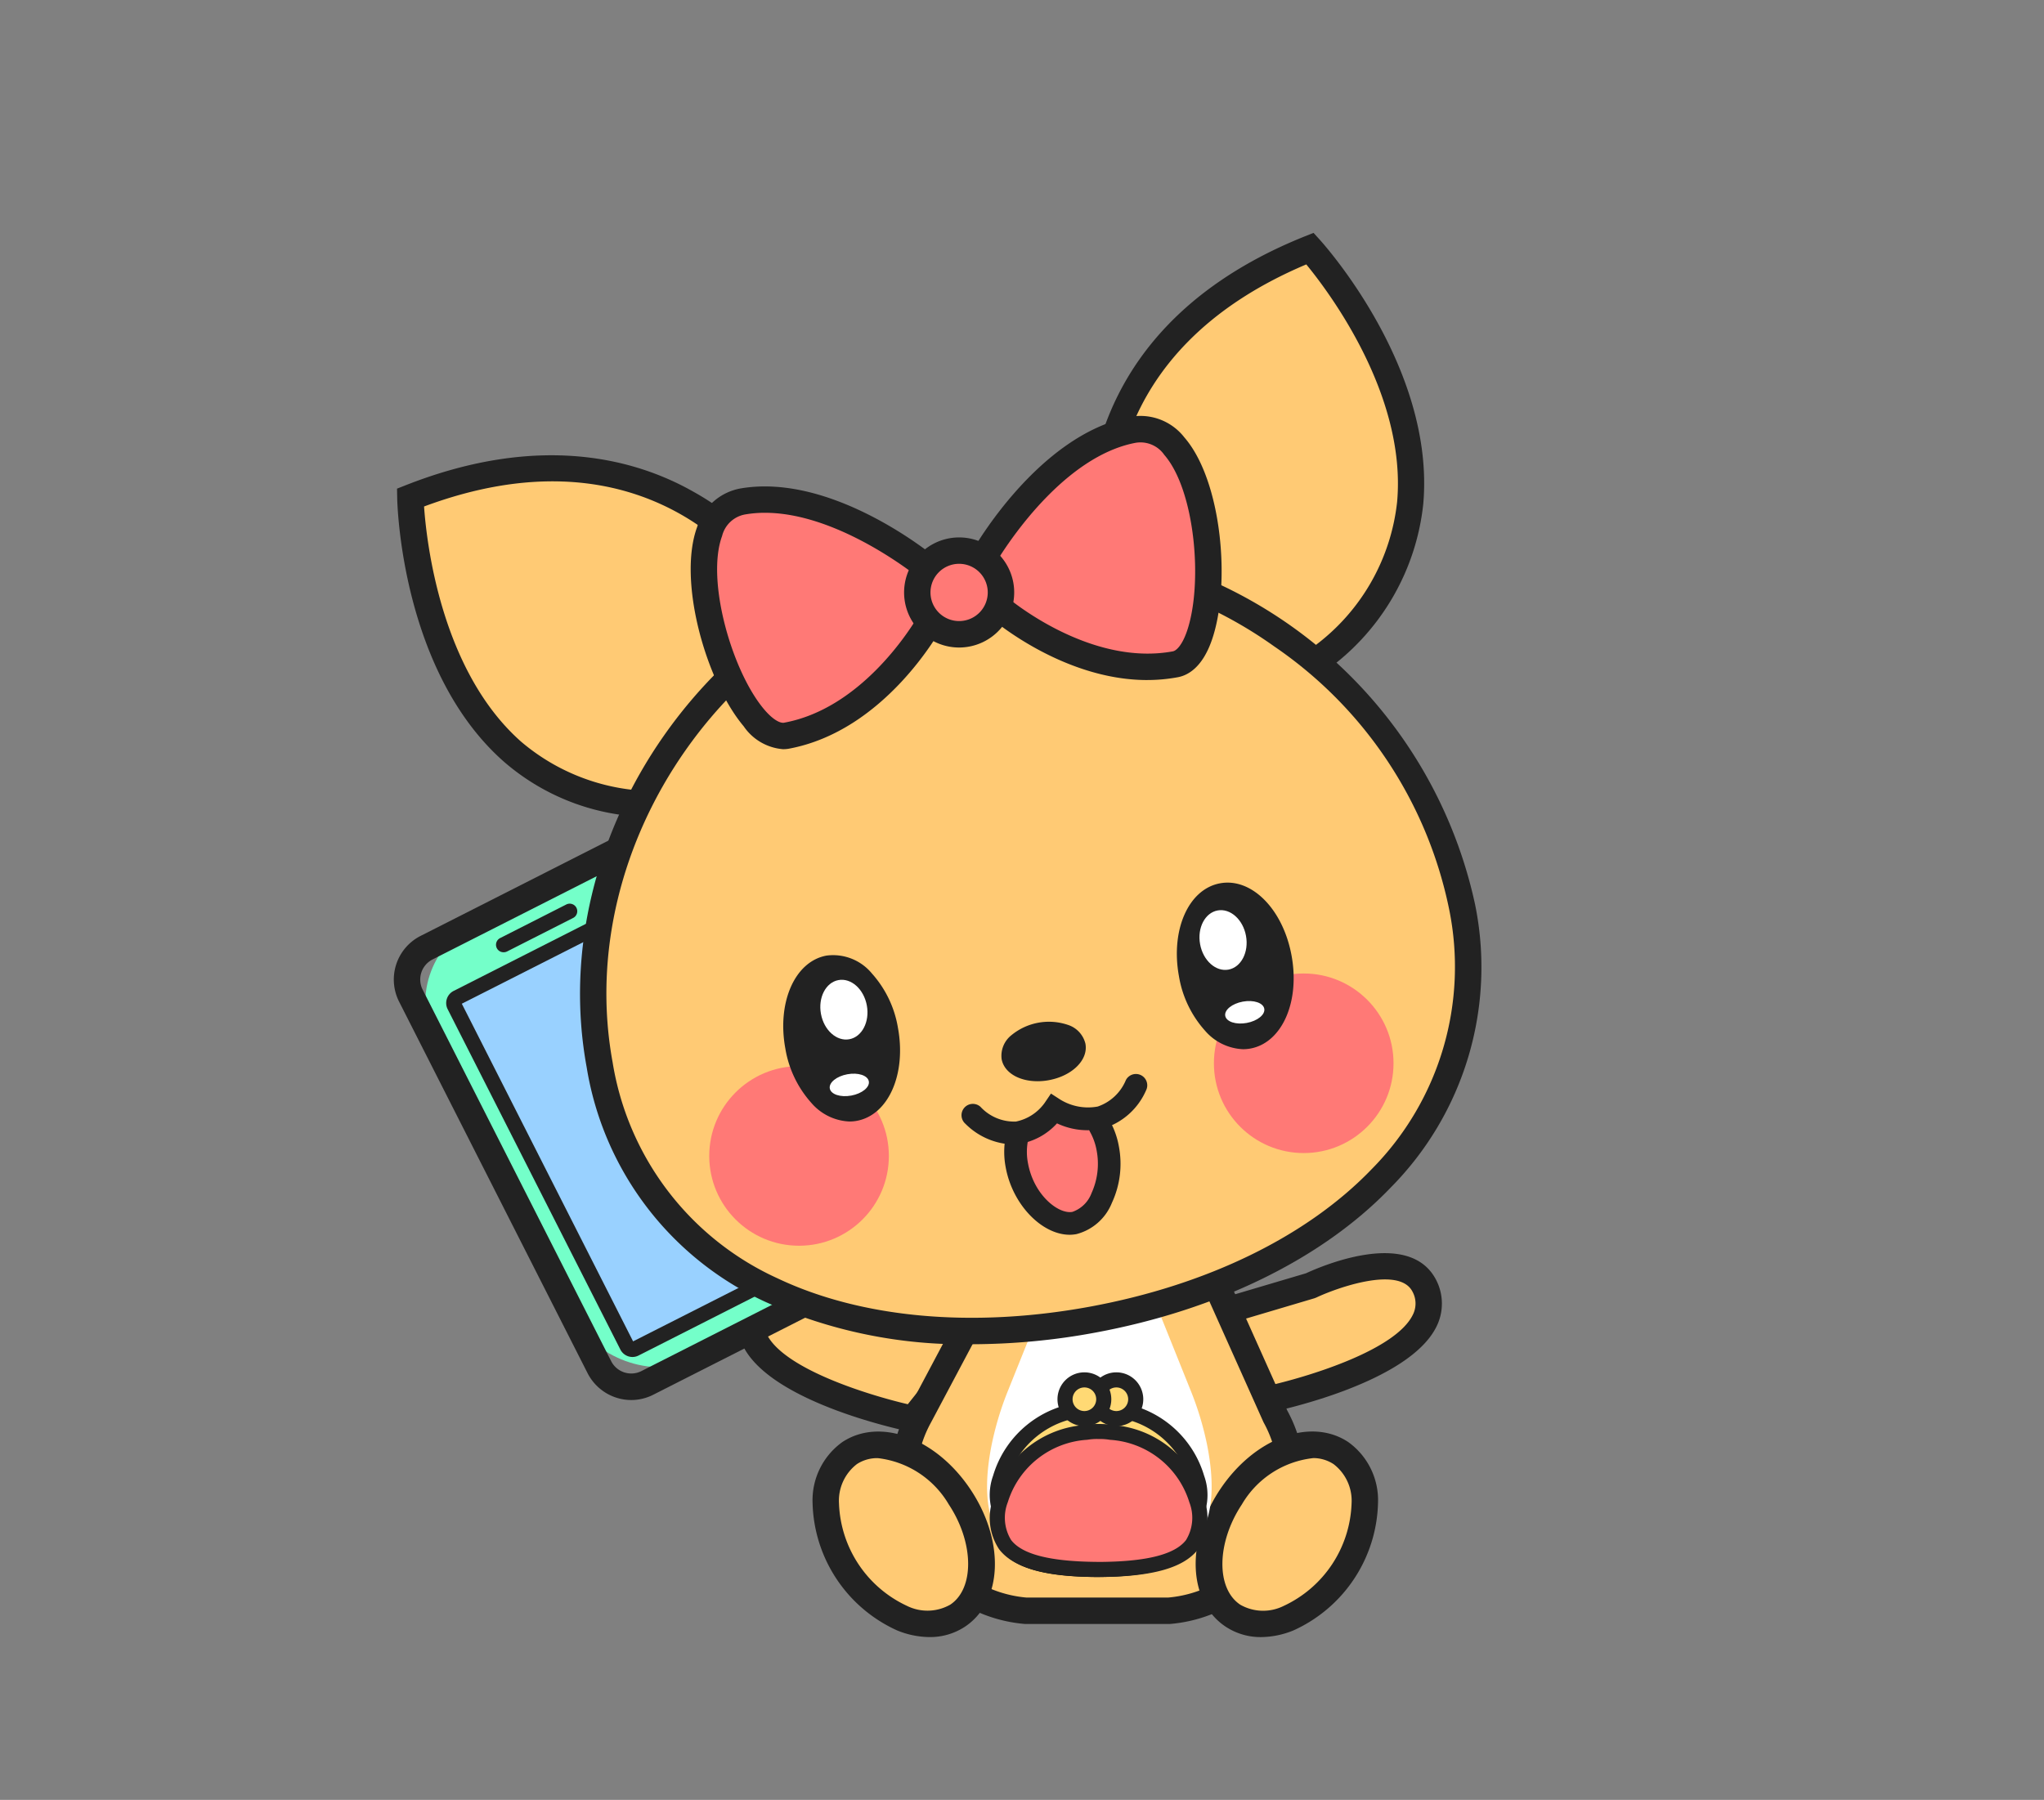 <svg xmlns="http://www.w3.org/2000/svg" width="109" height="96" viewBox="0 0 109 96">
  <rect x="0" y="0" width="109" height="96" fill="#808080" stroke="none"/>
  <g id="chb-tell-icon" transform="translate(1919 -1036)">
    <g id="pokeko-tel01" transform="translate(-1898.001 1048.421)">
      <g id="グループ_638" data-name="グループ 638" transform="translate(18.331 55.447)">
        <path id="パス_4233" data-name="パス 4233" d="M111.5,676.2s-10.349-2.147-8.412-6.081c1.211-2.3,6.052,0,6.052,0l5.831,1.727Z" transform="translate(-102.139 -668.386)" fill="#ffca74"/>
        <path id="パス_4234" data-name="パス 4234" d="M110.733,675.925l-.425-.088c-.761-.158-7.479-1.628-8.927-4.593a2.733,2.733,0,0,1,.026-2.488c1.452-2.763,6.179-.7,6.935-.35l6.783,2.008Zm-6.589-7.182a1.544,1.544,0,0,0-1.48.651,1.312,1.312,0,0,0-.016,1.23c.907,1.858,5.4,3.244,7.527,3.743l2.546-3.193-4.931-1.468a10.129,10.129,0,0,0-3.647-.964Z" transform="translate(-101.095 -667.337)" fill="#222"/>
      </g>
      <g id="グループ_639" data-name="グループ 639" transform="translate(41.864 54.421)">
        <path id="パス_4235" data-name="パス 4235" d="M166.017,673.657s10.349-2.146,8.412-6.081c-1.211-2.3-6.052,0-6.052,0l-5.831,1.726Z" transform="translate(-161.343 -665.844)" fill="#ffca74"/>
        <path id="パス_4236" data-name="パス 4236" d="M163.95,673.379l-4.393-5.51,6.782-2.009c.756-.351,5.483-2.412,6.927.332a2.745,2.745,0,0,1,.034,2.505c-1.448,2.966-8.165,4.436-8.927,4.594Zm-1.988-4.753,2.546,3.192c2.126-.5,6.621-1.883,7.527-3.743a1.322,1.322,0,0,0-.024-1.247c-.72-1.368-4.02-.195-5.119.325l-.1.039Z" transform="translate(-159.557 -664.789)" fill="#222"/>
      </g>
      <g id="グループ_640" data-name="グループ 640" transform="translate(26.489 54.335)">
        <path id="パス_4237" data-name="パス 4237" d="M143.447,675.76a7,7,0,0,0-.524-1.211l-3.574-7.994-5.672,1.114v-.091l-.243.046-.242-.046v.091l-6.221,1.174-3.03,5.707a7.03,7.03,0,0,0-.524,1.211,7.1,7.1,0,0,0,6.209,9.155h7.614a7.1,7.1,0,0,0,6.207-9.156Z" transform="translate(-122.401 -665.757)" fill="#ffca74"/>
        <path id="パス_4238" data-name="パス 4238" d="M136.221,684.433h-7.7a7.809,7.809,0,0,1-6.824-10.066,7.619,7.619,0,0,1,.574-1.333l3.189-6.006,5.98-1.128v-.357l.946.179.947-.179v.085l5.382-1.057,3.8,8.484a7.534,7.534,0,0,1,.563,1.313h0a7.808,7.808,0,0,1-6.823,10.065Zm-7.613-1.409h7.554a6.4,6.4,0,0,0,5.565-8.243h0a6.237,6.237,0,0,0-.472-1.089l-.021-.043-3.35-7.483-5.962,1.17v-.1l-5.54,1.048-2.872,5.408a6.262,6.262,0,0,0-.472,1.089,6.4,6.4,0,0,0,5.565,8.243Z" transform="translate(-121.354 -664.571)" fill="#222"/>
      </g>
      <g id="グループ_641" data-name="グループ 641" transform="translate(41.759 63.099)">
        <ellipse id="楕円形_646" data-name="楕円形 646" cx="5.205" cy="3.591" rx="5.205" ry="3.591" transform="translate(0 8.671) rotate(-56.421)" fill="#ffca74"/>
        <path id="パス_4239" data-name="パス 4239" d="M165.279,699.381a3.375,3.375,0,0,1-1.89-.554c-2.008-1.331-2.146-4.537-.314-7.3s4.839-3.883,6.847-2.55a3.813,3.813,0,0,1,1.589,3.248,7.664,7.664,0,0,1-4.51,6.8A4.644,4.644,0,0,1,165.279,699.381Zm2.754-9.544a5.042,5.042,0,0,0-3.784,2.471c-1.348,2.034-1.386,4.483-.081,5.347a2.458,2.458,0,0,0,2.307.066,6.265,6.265,0,0,0,3.626-5.465,2.458,2.458,0,0,0-.959-2.1,1.978,1.978,0,0,0-1.11-.323Z" transform="translate(-160.784 -687.583)" fill="#222"/>
      </g>
      <g id="グループ_642" data-name="グループ 642" transform="translate(21.319 63.093)">
        <ellipse id="楕円形_647" data-name="楕円形 647" cx="3.591" cy="5.205" rx="3.591" ry="5.205" transform="translate(0 3.972) rotate(-33.579)" fill="#ffca74"/>
        <path id="パス_4240" data-name="パス 4240" d="M117.265,699.381a4.641,4.641,0,0,1-1.722-.354,7.667,7.667,0,0,1-4.51-6.8,3.818,3.818,0,0,1,1.589-3.248c2.008-1.33,5.016-.211,6.847,2.551h0c1.831,2.762,1.693,5.968-.314,7.3A3.372,3.372,0,0,1,117.265,699.381Zm-2.754-9.544a1.976,1.976,0,0,0-1.11.315,2.459,2.459,0,0,0-.959,2.1,6.267,6.267,0,0,0,3.626,5.465,2.46,2.46,0,0,0,2.308-.066c1.3-.865,1.267-3.314-.081-5.347h0A5.054,5.054,0,0,0,114.512,689.837Z" transform="translate(-110.019 -687.578)" fill="#222"/>
      </g>
      <path id="パス_4241" data-name="パス 4241" d="M140.511,696.006h-.238c-2.656-.027-4.226-.479-4.955-1.423a2.92,2.92,0,0,1-.314-2.611,5.319,5.319,0,0,1,4.727-3.79,3.844,3.844,0,0,1,.593-.049h.187a3.948,3.948,0,0,1,.606.051,5.318,5.318,0,0,1,4.717,3.788,2.92,2.92,0,0,1-.314,2.611c-.728.943-2.3,1.4-4.941,1.423Zm-.1-.806h.165c2.338-.024,3.748-.387,4.306-1.109a2.166,2.166,0,0,0,.171-1.923,4.532,4.532,0,0,0-4.043-3.187,3.17,3.17,0,0,0-.495-.043h-.156a2.74,2.74,0,0,0-.514.04,4.537,4.537,0,0,0-4.056,3.189,2.166,2.166,0,0,0,.171,1.923c.558.722,1.968,1.085,4.31,1.109Z" transform="translate(-102.928 -624.315)"/>
      <path id="パス_4242" data-name="パス 4242" d="M136.995,686.468c-1.969-.583-3.454-2.165-2.586-6.461a16.657,16.657,0,0,1,.886-2.9l1.554-3.868h6.589l1.554,3.868a16.66,16.66,0,0,1,.886,2.9c.868,4.3-.617,5.878-2.586,6.461a6.272,6.272,0,0,1-1.779.236h-2.742a6.272,6.272,0,0,1-1.774-.236Z" transform="translate(-102.517 -615.414)" fill="#fff"/>
      <g id="グループ_645" data-name="グループ 645" transform="translate(0.001 32.043)">
        <rect id="長方形_12" data-name="長方形 12" width="15.24" height="26.03" rx="4.735" transform="translate(0.049 6.943) rotate(-26.901)" fill="#74ffc9"/>
        <path id="パス_4243" data-name="パス 4243" d="M68.221,639.4a2.621,2.621,0,0,1-2.331-1.43L55.838,618.153a2.611,2.611,0,0,1,1.147-3.509l10.19-5.17a2.611,2.611,0,0,1,3.509,1.147l10.053,19.813a2.614,2.614,0,0,1-1.147,3.51L69.4,639.113A2.6,2.6,0,0,1,68.221,639.4Zm.135-28.8a1.2,1.2,0,0,0-.542.131L57.623,615.9a1.2,1.2,0,0,0-.528,1.615l10.053,19.814a1.2,1.2,0,0,0,1.616.524l10.191-5.171a1.2,1.2,0,0,0,.528-1.616l-10.053-19.81A1.207,1.207,0,0,0,68.356,610.6Zm10.917,22.716Z" transform="translate(-55.555 -609.19)" fill="#222"/>
        <g id="グループ_643" data-name="グループ 643" transform="translate(2.793 3.356)">
          <rect id="長方形_13" data-name="長方形 13" width="11.595" height="20.999" rx="0.798" transform="translate(0.29 5.538) rotate(-26.901)" fill="#99d1ff"/>
          <path id="パス_4244" data-name="パス 4244" d="M72.425,642.088a.723.723,0,0,1-.646-.4L62.57,623.537a.724.724,0,0,1,.318-.973l9.767-4.956a.722.722,0,0,1,.973.318l9.209,18.154a.724.724,0,0,1-.317.973h0l-9.768,4.956A.715.715,0,0,1,72.425,642.088Zm-9.1-18.842,9.134,18.009,9.626-4.88-9.134-18.009Zm19.017,13.45Z" transform="translate(-62.491 -617.53)" fill="#222"/>
        </g>
        <g id="グループ_644" data-name="グループ 644" transform="translate(5.458 3.74)">
          <line id="線_4" data-name="線 4" y1="1.786" x2="3.521" transform="translate(0.405 0.398)" fill="#74ffc9"/>
          <path id="パス_4245" data-name="パス 4245" d="M69.523,621.065a.4.4,0,0,1-.183-.761l3.519-1.787a.4.4,0,0,1,.365.718l-3.519,1.786A.4.4,0,0,1,69.523,621.065Z" transform="translate(-69.119 -618.478)" fill="#222"/>
        </g>
      </g>
      <g id="グループ_646" data-name="グループ 646" transform="translate(0.172 11.863)">
        <path id="パス_4246" data-name="パス 4246" d="M77.165,566.907s-6-9.846-19.414-4.559c0,0,.335,17.72,14.9,16.239Z" transform="translate(-57.038 -560.093)" fill="#ffca74"/>
        <path id="パス_4247" data-name="パス 4247" d="M69.911,578.347a12.036,12.036,0,0,1-8.257-2.967c-5.43-4.813-5.659-13.676-5.665-14.051l-.009-.49.455-.179c7.187-2.834,12.312-1.38,15.344.339a14.394,14.394,0,0,1,4.929,4.509l.18.3L72.1,578.216l-.431.043A17.408,17.408,0,0,1,69.911,578.347ZM57.422,561.791c.13,1.884.891,8.751,5.17,12.539a11.06,11.06,0,0,0,8.5,2.562l4.22-10.931C74.242,564.43,68.672,557.6,57.422,561.791Z" transform="translate(-55.979 -559.06)" fill="#222"/>
      </g>
      <g id="グループ_647" data-name="グループ 647" transform="translate(37.012)">
        <path id="パス_4248" data-name="パス 4248" d="M149.383,548.3s-2.4-11.277,10.993-16.638c0,0,11.916,13.119.3,22.039Z" transform="translate(-148.528 -530.828)" fill="#ffca74"/>
        <path id="パス_4249" data-name="パス 4249" d="M159.744,553.285l-12-5.737-.075-.34c-.025-.118-2.358-11.921,11.42-17.439l.454-.181.329.362c.252.278,6.168,6.881,5.521,14.108a12.552,12.552,0,0,1-5.31,8.964ZM149,546.584l10.571,5.054A11.058,11.058,0,0,0,164,543.933c.51-5.7-3.646-11.207-4.844-12.663C148.093,535.944,148.728,544.733,149,546.584Z" transform="translate(-147.507 -529.588)" fill="#222"/>
      </g>
      <g id="グループ_648" data-name="グループ 648" transform="translate(9.932 16.444)">
        <path id="パス_4250" data-name="パス 4250" d="M128.32,590.9c2.129,11.591-7.021,19.709-19.72,22.042s-24.137-2-26.266-13.6,6.127-24.578,18.825-26.91S126.191,579.307,128.32,590.9Z" transform="translate(-81.286 -571.415)" fill="#ffca74"/>
        <path id="パス_4251" data-name="パス 4251" d="M101.123,613.215a25.667,25.667,0,0,1-10.981-2.246,16.7,16.7,0,0,1-9.561-12.529c-2.287-12.454,6.773-25.413,19.391-27.731a24.565,24.565,0,0,1,27.981,19.029h0a16.7,16.7,0,0,1-4.483,15.108c-3.634,3.8-9.246,6.55-15.8,7.755A36.317,36.317,0,0,1,101.123,613.215Zm3-41.478a21.531,21.531,0,0,0-3.9.356c-11.876,2.181-20.409,14.375-18.257,26.09a15.334,15.334,0,0,0,8.779,11.51c4.482,2.131,10.4,2.671,16.667,1.519s11.6-3.758,15.039-7.343a15.334,15.334,0,0,0,4.118-13.878h0a22.386,22.386,0,0,0-9.328-14,22.836,22.836,0,0,0-13.115-4.246Z" transform="translate(-80.227 -570.382)" fill="#222"/>
      </g>
      <g id="グループ_649" data-name="グループ 649" transform="translate(32.404 42.077)">
        <ellipse id="楕円形_648" data-name="楕円形 648" cx="1.869" cy="1.155" rx="1.869" ry="1.155" transform="translate(0.199 0.784) rotate(-10.409)" fill="#222"/>
        <path id="パス_4252" data-name="パス 4252" d="M137.969,637.286c-.985,0-1.776-.461-1.908-1.178a1.4,1.4,0,0,1,.517-1.273,3.152,3.152,0,0,1,3.017-.554,1.4,1.4,0,0,1,.935,1.007c.158.859-.7,1.712-1.953,1.943a3.368,3.368,0,0,1-.608.056Zm.651-2.372a2.575,2.575,0,0,0-.46.043,2.173,2.173,0,0,0-1.042.474.631.631,0,0,0-.265.532c.064.35.753.628,1.579.476s1.371-.656,1.306-1.006h0c-.029-.159-.189-.306-.437-.4a1.889,1.889,0,0,0-.682-.116Z" transform="translate(-136.05 -634.115)" fill="#222"/>
      </g>
      <path id="パス_4253" data-name="パス 4253" d="M137.821,647.416a3.754,3.754,0,0,0,.019,1.327c.357,1.947,1.92,3.288,3.07,3.076s2.135-2.021,1.778-3.968a3.79,3.79,0,0,0-.422-1.193l-2.328-.314Z" transform="translate(-104.676 -599.347)" fill="#ff7976"/>
      <circle id="楕円形_649" data-name="楕円形 649" cx="4.789" cy="4.789" r="4.789" transform="translate(16.823 44.445)" fill="#ff7976"/>
      <circle id="楕円形_650" data-name="楕円形 650" cx="4.789" cy="4.789" r="4.789" transform="translate(43.735 39.502)" fill="#ff7976"/>
      <path id="パス_4254" data-name="パス 4254" d="M133.472,644.8a3.752,3.752,0,0,1-2.5-1.109.6.6,0,0,1,.809-.9,2.448,2.448,0,0,0,1.892.788,2.491,2.491,0,0,0,1.535-1l.334-.493.5.323a2.829,2.829,0,0,0,1.993.369,2.5,2.5,0,0,0,1.5-1.408.6.6,0,1,1,1.075.551,3.635,3.635,0,0,1-2.275,2.026,3.8,3.8,0,0,1-2.471-.272,3.468,3.468,0,0,1-2.03,1.1,2.854,2.854,0,0,1-.359.023Z" transform="translate(-100.496 -596.179)" fill="#222"/>
      <path id="パス_4255" data-name="パス 4255" d="M139.921,652.859c-1.483,0-3.049-1.6-3.415-3.594a4.356,4.356,0,0,1-.02-1.54.6.6,0,1,1,1.19.207,3.161,3.161,0,0,0,.019,1.115c.312,1.7,1.63,2.73,2.369,2.591a1.68,1.68,0,0,0,1.019-1,3.78,3.78,0,0,0,.274-2.264,3.187,3.187,0,0,0-.353-1,.6.6,0,1,1,1.048-.6,4.382,4.382,0,0,1,.491,1.383,4.941,4.941,0,0,1-.374,3,2.789,2.789,0,0,1-1.89,1.667A2.015,2.015,0,0,1,139.921,652.859Z" transform="translate(-103.874 -599.421)" fill="#222"/>
      <g id="グループ_651" data-name="グループ 651" transform="translate(41.531 34.609)">
        <g id="グループ_650" data-name="グループ 650" transform="translate(0 0)">
          <ellipse id="楕円形_651" data-name="楕円形 651" cx="2.65" cy="4.077" rx="2.65" ry="4.077" transform="translate(0 0.958) rotate(-10.409)" fill="#222"/>
          <path id="パス_4256" data-name="パス 4256" d="M162.828,624.569a2.831,2.831,0,0,1-2.029-.991,5.749,5.749,0,0,1-1.388-2.9c-.454-2.471.509-4.649,2.193-4.958s3.359,1.384,3.812,3.855h0c.454,2.471-.51,4.649-2.194,4.958A2.194,2.194,0,0,1,162.828,624.569Zm-.838-8.078a1.353,1.353,0,0,0-.241.021c-1.2.22-1.907,2.062-1.547,4.021a4.942,4.942,0,0,0,1.181,2.492,1.91,1.91,0,0,0,1.694.717c1.2-.22,1.907-2.062,1.547-4.02h0C164.289,617.892,163.118,616.491,161.991,616.491Z" transform="translate(-159.071 -615.637)" fill="#222"/>
        </g>
        <ellipse id="楕円形_652" data-name="楕円形 652" cx="1.244" cy="1.604" rx="1.244" ry="1.604" transform="translate(1.178 1.756) rotate(-10.409)" fill="#fff"/>
        <ellipse id="楕円形_653" data-name="楕円形 653" cx="1.058" cy="0.578" rx="1.058" ry="0.578" transform="translate(2.704 6.585) rotate(-10.409)" fill="#fff"/>
      </g>
      <g id="グループ_653" data-name="グループ 653" transform="translate(20.541 38.465)">
        <g id="グループ_652" data-name="グループ 652" transform="translate(0 0)">
          <ellipse id="楕円形_654" data-name="楕円形 654" cx="2.65" cy="4.077" rx="2.65" ry="4.077" transform="translate(0 0.958) rotate(-10.409)" fill="#222"/>
          <path id="パス_4257" data-name="パス 4257" d="M110.682,634.154a2.832,2.832,0,0,1-2.029-.991,5.748,5.748,0,0,1-1.388-2.9h0c-.454-2.471.509-4.649,2.193-4.958a2.681,2.681,0,0,1,2.424.955,5.747,5.747,0,0,1,1.388,2.9c.454,2.471-.51,4.649-2.194,4.958A2.177,2.177,0,0,1,110.682,634.154Zm-2.625-4.036a4.942,4.942,0,0,0,1.181,2.491,1.909,1.909,0,0,0,1.694.717c1.2-.22,1.907-2.062,1.547-4.021a4.942,4.942,0,0,0-1.181-2.491,1.909,1.909,0,0,0-1.694-.717c-1.2.22-1.907,2.062-1.548,4.021Z" transform="translate(-106.925 -625.222)" fill="#222"/>
        </g>
        <ellipse id="楕円形_655" data-name="楕円形 655" cx="1.244" cy="1.604" rx="1.244" ry="1.604" transform="translate(1.949 1.614) rotate(-10.409)" fill="#fff"/>
        <ellipse id="楕円形_656" data-name="楕円形 656" cx="1.058" cy="0.578" rx="1.058" ry="0.578" transform="translate(2.606 6.603) rotate(-10.409)" fill="#fff"/>
      </g>
      <g id="グループ_657" data-name="グループ 657" transform="translate(15.837 9.764)">
        <g id="グループ_654" data-name="グループ 654" transform="translate(14.838 0)">
          <path id="パス_4258" data-name="パス 4258" d="M133.652,562.478s3.34-5.926,7.936-6.839,5.177,11.968,2.3,12.5c-4.878.9-9.434-3.051-9.434-3.051Z" transform="translate(-132.891 -554.888)" fill="#ff7976"/>
          <path id="パス_4259" data-name="パス 4259" d="M141.265,567.93c-4.475,0-8.226-3.205-8.4-3.358l-.15-.132-.954-3.09.15-.264c.143-.254,3.554-6.219,8.415-7.188a2.969,2.969,0,0,1,2.92,1.092c2.014,2.321,2.486,7.888,1.46,10.82-.506,1.446-1.268,1.872-1.819,1.971a8.921,8.921,0,0,1-1.62.148Zm-7.329-4.3c.8.636,4.681,3.507,8.692,2.77.195-.036.493-.331.745-1.048.877-2.507.457-7.531-1.2-9.433a1.543,1.543,0,0,0-1.581-.633c-3.7.735-6.625,5.131-7.311,6.241Z" transform="translate(-131.76 -553.843)" fill="#222"/>
        </g>
        <g id="グループ_655" data-name="グループ 655" transform="translate(0 3.762)">
          <path id="パス_4260" data-name="パス 4260" d="M108.6,568.6s-5.227-4.352-9.852-3.572-.585,13.027,2.3,12.5c4.88-.894,7.73-6.2,7.73-6.2Z" transform="translate(-95.946 -564.233)" fill="#ff7976"/>
          <path id="パス_4261" data-name="パス 4261" d="M99.824,577.2a2.807,2.807,0,0,1-2.1-1.223c-2-2.376-3.54-7.749-2.481-10.631a2.964,2.964,0,0,1,2.341-2.058c4.888-.823,10.2,3.539,10.42,3.726l.233.194.207,3.227-.1.178c-.123.228-3.07,5.615-8.224,6.563A1.731,1.731,0,0,1,99.824,577.2Zm-.962-12.609a6.184,6.184,0,0,0-1.036.084,1.544,1.544,0,0,0-1.253,1.154c-.867,2.363.524,7.209,2.236,9.24.493.584.876.755,1.069.718,4.012-.734,6.619-4.8,7.141-5.676l-.139-2.2c-.942-.72-4.571-3.32-8.018-3.32Z" transform="translate(-94.902 -563.187)" fill="#222"/>
        </g>
        <g id="グループ_656" data-name="グループ 656" transform="translate(11.381 6.479)">
          <circle id="楕円形_657" data-name="楕円形 657" cx="2.232" cy="2.232" r="2.232" transform="translate(0.704 0.704)" fill="#ff7976"/>
          <path id="パス_4262" data-name="パス 4262" d="M126.1,575.812a2.936,2.936,0,1,1,2.889-3.467h0a2.938,2.938,0,0,1-2.889,3.467Zm0-4.465a1.527,1.527,0,1,0,1.524,1.435A1.528,1.528,0,0,0,126.1,571.347Z" transform="translate(-123.17 -569.939)" fill="#222"/>
        </g>
      </g>
      <g id="グループ_662" data-name="グループ 662" transform="translate(31.779 60.775)">
        <g id="グループ_658" data-name="グループ 658" transform="translate(0 1.522)">
          <path id="パス_4263" data-name="パス 4263" d="M146.165,689.031A5.106,5.106,0,0,0,141.6,685.4a3.694,3.694,0,0,0-.566-.048h-.2a3.705,3.705,0,0,0-.567.048,5.105,5.105,0,0,0-4.567,3.633c-.567,2.265.347,3.63,5.069,3.679h.326C145.818,692.662,146.732,691.3,146.165,689.031Z" transform="translate(-135.129 -684.949)" fill="#ffd974"/>
          <path id="パス_4264" data-name="パス 4264" d="M140.428,692.518h-.247c-2.763-.029-4.393-.5-5.149-1.476a3.027,3.027,0,0,1-.324-2.7,5.518,5.518,0,0,1,4.909-3.934,4.006,4.006,0,0,1,.615-.051h.2a4.165,4.165,0,0,1,.628.052,5.512,5.512,0,0,1,4.9,3.934h0a3.028,3.028,0,0,1-.324,2.705c-.755.978-2.386,1.446-5.132,1.475Zm-.108-.806h.173c2.441-.025,3.913-.405,4.5-1.162a2.269,2.269,0,0,0,.18-2.017h0a4.735,4.735,0,0,0-4.226-3.332,3.333,3.333,0,0,0-.517-.045h-.161a3.363,3.363,0,0,0-.539.042,4.742,4.742,0,0,0-4.239,3.333,2.269,2.269,0,0,0,.18,2.017c.584.757,2.057,1.136,4.5,1.162Z" transform="translate(-134.527 -684.352)" fill="#222"/>
        </g>
        <g id="グループ_659" data-name="グループ 659" transform="translate(0 2.752)">
          <path id="パス_4265" data-name="パス 4265" d="M146.165,692.084a5.1,5.1,0,0,0-4.567-3.633,3.7,3.7,0,0,0-.566-.048h-.2a3.69,3.69,0,0,0-.567.048,5.106,5.106,0,0,0-4.567,3.633c-.567,2.265.347,3.63,5.069,3.679h.326C145.818,695.716,146.732,694.349,146.165,692.084Z" transform="translate(-135.129 -688.002)" fill="#ff7976"/>
          <path id="パス_4266" data-name="パス 4266" d="M140.428,695.571h-.247c-2.763-.028-4.393-.5-5.149-1.475a3.026,3.026,0,0,1-.324-2.7,5.519,5.519,0,0,1,4.909-3.935,4,4,0,0,1,.615-.051h.2a4.087,4.087,0,0,1,.628.052,5.513,5.513,0,0,1,4.9,3.934h0a3.027,3.027,0,0,1-.324,2.7c-.755.978-2.386,1.446-5.132,1.475Zm-.108-.805h.173c2.441-.025,3.913-.405,4.5-1.162a2.269,2.269,0,0,0,.18-2.017h0a4.735,4.735,0,0,0-4.226-3.332,3.34,3.34,0,0,0-.517-.045h-.161a3.133,3.133,0,0,0-.539.042,4.741,4.741,0,0,0-4.239,3.333,2.269,2.269,0,0,0,.18,2.017c.584.757,2.057,1.136,4.5,1.162Z" transform="translate(-134.527 -687.406)" fill="#222"/>
        </g>
        <g id="グループ_660" data-name="グループ 660" transform="translate(5.319 0)">
          <circle id="楕円形_658" data-name="楕円形 658" cx="1.032" cy="1.032" r="1.032" transform="translate(0.403 0.404)" fill="#ffd974"/>
          <path id="パス_4267" data-name="パス 4267" d="M149.153,683.444a1.435,1.435,0,1,1,1.435-1.435A1.435,1.435,0,0,1,149.153,683.444Zm0-2.065a.63.63,0,1,0,.63.63A.63.63,0,0,0,149.153,681.379Z" transform="translate(-147.718 -680.573)" fill="#222"/>
        </g>
        <g id="グループ_661" data-name="グループ 661" transform="translate(3.614 0)">
          <circle id="楕円形_659" data-name="楕円形 659" cx="1.032" cy="1.032" r="1.032" transform="translate(0.406 0.404)" fill="#ffd974"/>
          <path id="パス_4268" data-name="パス 4268" d="M144.918,683.444a1.435,1.435,0,1,1,1.435-1.435A1.435,1.435,0,0,1,144.918,683.444Zm0-2.065a.63.63,0,1,0,.63.63A.629.629,0,0,0,144.918,681.379Z" transform="translate(-143.483 -680.573)" fill="#222"/>
        </g>
      </g>
    </g>
    <rect id="長方形_478" data-name="長方形 478" width="109" height="96" transform="translate(-1919 1036)" fill="none"/>
  </g>
</svg>
